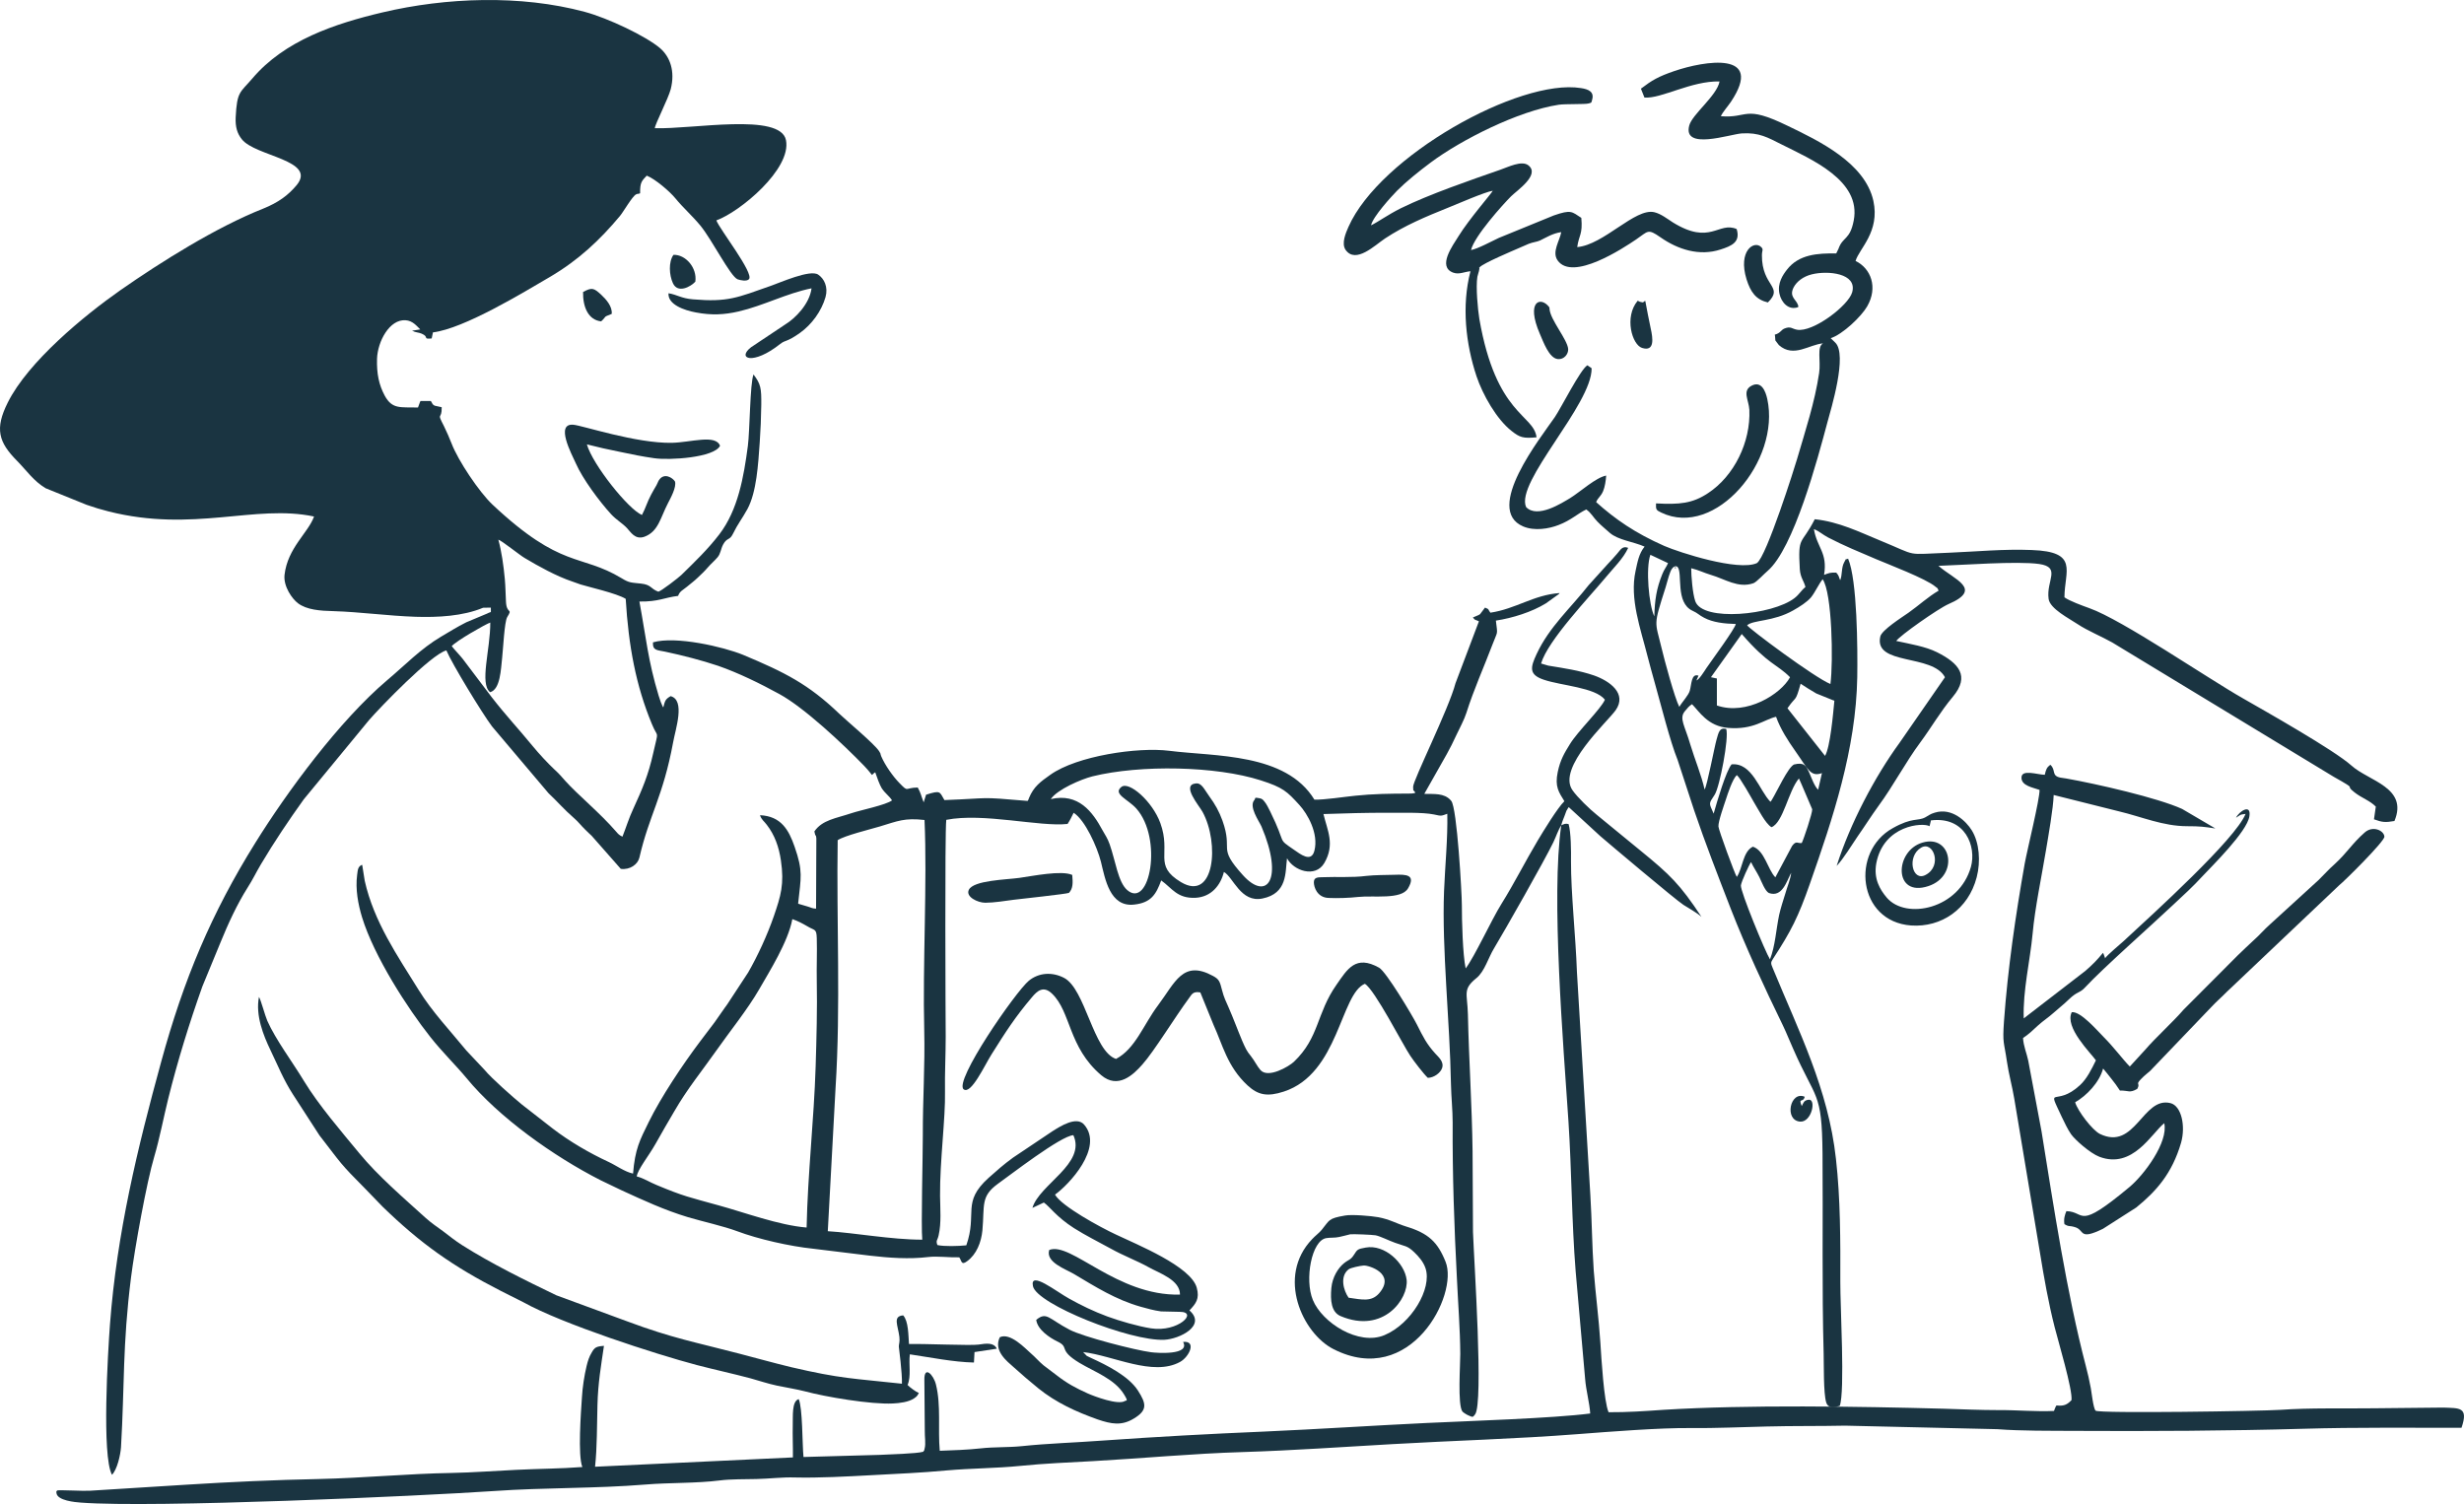<?xml version="1.0" encoding="UTF-8" standalone="no"?>
<!-- Creator: CorelDRAW SE -->

<svg
   xml:space="preserve"
   width="174.485mm"
   height="106.508mm"
   version="1.1"
   style="clip-rule:evenodd;fill-rule:evenodd;image-rendering:optimizeQuality;shape-rendering:geometricPrecision;text-rendering:geometricPrecision"
   viewBox="0 0 17448.528 10650.752"
   id="svg967"
   sodipodi:docname="Produktkategorien_Illu_Hardware-und_Individualentwicklung.svg"
   inkscape:version="1.1.2 (0a00cf5339, 2022-02-04)"
   xmlns:inkscape="http://www.inkscape.org/namespaces/inkscape"
   xmlns:sodipodi="http://sodipodi.sourceforge.net/DTD/sodipodi-0.dtd"
   xmlns="http://www.w3.org/2000/svg"
   xmlns:svg="http://www.w3.org/2000/svg"><sodipodi:namedview
   id="namedview969"
   pagecolor="#ffffff"
   bordercolor="#666666"
   borderopacity="1.0"
   inkscape:pageshadow="2"
   inkscape:pageopacity="0.0"
   inkscape:pagecheckerboard="0"
   inkscape:document-units="mm"
   showgrid="false"
   fit-margin-top="0"
   fit-margin-left="0"
   fit-margin-right="0"
   fit-margin-bottom="0"
   inkscape:zoom="0.72604517"
   inkscape:cx="458.64915"
   inkscape:cy="236.2112"
   inkscape:window-width="1920"
   inkscape:window-height="990"
   inkscape:window-x="1920"
   inkscape:window-y="28"
   inkscape:window-maximized="1"
   inkscape:current-layer="Ebene_x0020_1" />
 <defs
   id="defs916">
  <style
   type="text/css"
   id="style914">
   <![CDATA[
    .fil0 {fill:#010101}
   ]]>
  </style>
 </defs>
 <g
   id="Ebene_x0020_1"
   inkscape:label="Ebene 1"
   inkscape:groupmode="layer"
   transform="translate(-2017.1,-8585.264)">
  <g
   id="_1026199744"
   style="fill:#1a3441;fill-opacity:1">
   <path
   class="fil0"
   d="m 5216,13161 c 31,-37 243,-158 273,-167 1,190 -78,433 -1,493 73,-20 76,-165 85,-243 7,-61 16,-256 36,-289 42,-67 -5,-16 -9,-111 -3,-53 -3,-103 -8,-158 -9,-97 -23,-196 -46,-279 21,4 155,112 187,130 95,57 225,129 336,166 22,7 40,15 59,21 46,15 259,63 320,102 20,333 72,614 186,888 44,108 48,28 9,204 -35,157 -77,254 -142,396 -29,61 -51,133 -76,196 -23,-11 -28,-16 -46,-37 -111,-129 -272,-261 -358,-357 -28,-32 -45,-52 -77,-81 -49,-46 -111,-113 -157,-169 -99,-121 -185,-211 -289,-345 l -205,-271 c -25,-31 -55,-61 -77,-89 z m -975,-918 c -41,115 -187,222 -209,413 -9,83 55,171 95,201 62,47 158,54 252,56 192,6 380,33 581,40 157,5 335,-4 478,-64 l 55,-1 c -2,45 10,23 -26,42 l -148,62 c -66,33 -119,67 -179,102 -145,86 -255,202 -380,307 -340,288 -710,791 -935,1153 -311,499 -507,966 -667,1552 -167,609 -313,1210 -362,1856 -15,201 -59,932 14,1067 36,-35 60,-139 64,-195 26,-445 10,-718 71,-1203 25,-200 111,-677 165,-857 35,-117 68,-286 99,-411 68,-272 148,-530 241,-792 l 129,-313 c 53,-130 116,-268 192,-388 37,-58 57,-102 93,-163 93,-157 200,-316 304,-461 l 462,-561 c 76,-88 440,-466 548,-494 40,95 252,443 323,538 l 400,473 c 64,60 111,116 178,174 36,31 49,52 83,85 18,17 27,27 45,43 l 206,234 c 65,9 121,-32 132,-80 70,-304 167,-428 239,-817 16,-91 88,-298 -18,-326 -37,22 -39,30 -52,80 -2,-2 -3,-8 -4,-6 l -14,-33 c -5,-13 -10,-30 -15,-45 -75,-248 -88,-406 -136,-666 136,2 175,-28 274,-40 12,-34 33,-40 63,-65 26,-22 50,-39 77,-65 22,-21 48,-45 70,-71 24,-28 47,-46 69,-72 23,-27 22,-57 40,-91 27,-50 46,-28 68,-73 36,-74 65,-107 104,-178 65,-121 76,-316 87,-472 6,-83 10,-181 11,-266 1,-118 -3,-146 -55,-215 -25,62 -26,401 -40,506 -29,220 -70,454 -202,626 -81,106 -174,195 -268,287 -17,17 -149,120 -165,119 -55,-21 -48,-49 -121,-57 -71,-8 -83,-4 -138,-38 -294,-177 -423,-60 -915,-522 -93,-88 -242,-309 -289,-432 -17,-42 -34,-83 -54,-123 -55,-107 -14,-38 -16,-134 l -50,-11 c -18,-9 -15,-16 -27,-33 h -73 c -6,9 -2,5 -8,19 l -10,27 c -127,-3 -182,13 -235,-83 -42,-78 -58,-157 -55,-262 4,-122 88,-281 202,-273 51,3 79,41 104,65 l -58,9 c 26,14 45,11 68,21 57,24 3,40 71,34 l 9,-43 c 221,-27 639,-282 829,-393 202,-119 353,-261 495,-431 25,-30 87,-139 114,-153 13,-7 12,-1 29,-8 -1,-77 11,-87 47,-125 61,24 165,114 203,161 54,66 121,125 177,193 82,100 212,359 263,380 19,7 66,17 81,-1 37,-42 -210,-356 -231,-416 167,-60 533,-364 493,-568 -39,-197 -662,-76 -929,-85 2,-29 95,-208 113,-277 32,-127 -5,-228 -75,-289 -99,-85 -370,-214 -535,-258 -454,-122 -982,-102 -1431,4 -339,80 -694,199 -922,468 -86,101 -109,89 -118,276 -3,68 11,114 44,155 96,121 533,147 388,324 -60,72 -129,123 -238,167 -331,131 -720,375 -1010,577 -257,180 -654,507 -798,796 -93,186 -66,280 67,414 66,67 117,143 202,193 l 289,117 c 54,19 101,33 156,47 602,152 1037,-53 1455,36 z"
   id="path919"
   style="fill:#1a3441;fill-opacity:1" />
   <path
   class="fil0"
   d="m 8548,17364 c -220,0 -481,-49 -669,-60 l 55,-1015 c 37,-579 6,-1184 15,-1754 50,-33 228,-76 298,-97 129,-39 175,-62 317,-46 20,441 -14,1022 -2,1491 6,247 -11,495 -10,740 0,154 -13,645 -4,741 z m -819,-86 c -197,-16 -443,-108 -623,-157 -208,-58 -243,-62 -439,-144 -50,-20 -88,-47 -141,-61 7,-50 84,-143 134,-232 44,-80 88,-153 132,-229 93,-161 197,-287 299,-432 86,-123 221,-291 301,-430 74,-129 206,-338 236,-499 39,13 74,32 105,50 54,33 66,15 68,86 3,98 -2,202 0,300 4,197 -2,410 -8,608 -12,378 -56,758 -64,1140 z m 1729,-3034 c 47,-69 216,-141 295,-161 341,-84 876,-73 1191,28 160,51 187,79 274,174 58,63 138,202 107,324 -22,89 -103,22 -143,-5 -127,-88 -49,-27 -170,-272 -11,-22 -27,-55 -42,-72 -9,-10 -13,-18 -33,-22 -42,-9 -28,1 -36,11 -44,46 31,149 49,189 160,376 38,533 -132,344 -184,-204 -66,-165 -144,-385 -24,-66 -52,-116 -93,-172 -37,-51 -54,-96 -95,-92 -106,10 22,156 47,202 121,221 85,639 -153,497 -199,-120 -67,-201 -146,-418 -57,-156 -223,-299 -276,-256 -63,50 47,87 106,153 189,213 95,715 -65,577 -65,-57 -82,-205 -124,-324 -16,-45 -30,-62 -51,-100 -70,-130 -170,-265 -366,-220 z m 3924,-704 c -29,67 -192,223 -248,315 -39,63 -68,111 -86,197 -22,105 8,143 47,207 -48,46 -149,212 -188,277 -89,149 -167,305 -257,449 -73,117 -189,372 -254,458 -21,-99 -27,-336 -27,-450 0,-79 -34,-688 -75,-736 -1,-2 -3,-4 -4,-5 -47,-52 -117,-43 -187,-45 l 159,-281 c 26,-47 44,-83 68,-135 23,-48 56,-110 71,-157 52,-165 124,-324 185,-485 38,-101 37,-61 24,-169 118,-18 255,-61 354,-122 l 92,-66 c 1,-2 4,-4 5,-7 -184,13 -309,112 -490,139 -23,-31 -3,-21 -38,-36 -46,57 -18,41 -79,67 -2,1 -5,2 -7,3 21,25 11,11 43,27 l -166,439 c -47,180 -301,688 -300,733 1,52 5,12 9,34 0,0 31,14 -42,14 -122,0 -254,2 -376,15 -80,8 -221,30 -290,28 -202,-332 -704,-305 -1028,-346 -223,-28 -653,36 -841,169 -71,50 -119,85 -152,165 -6,16 -3,11 -10,21 -362,-31 -242,-19 -589,-6 -35,-58 -24,-72 -130,-38 l -17,54 c -20,-51 -19,-64 -42,-105 -94,1 -63,37 -130,-32 -45,-46 -101,-125 -128,-188 -11,-26 2,-9 -16,-38 -35,-53 -228,-213 -281,-264 -218,-209 -384,-293 -683,-418 -137,-56 -476,-135 -637,-88 -3,59 29,54 86,66 127,27 258,61 375,100 144,50 299,126 434,200 176,96 452,355 601,509 79,83 38,69 78,45 10,31 33,93 46,113 26,39 52,53 73,86 -43,33 -223,69 -288,91 -110,37 -206,47 -262,129 8,45 12,17 14,49 l -2,498 c -32,-2 -33,-8 -62,-16 l -58,-17 c -2,0 -5,-2 -7,-3 20,-188 36,-228 -25,-403 -41,-118 -95,-216 -245,-223 10,32 28,41 48,68 56,72 86,157 100,252 25,169 -1,252 -50,395 -46,133 -114,281 -182,399 l -143,218 c -11,16 -11,17 -22,31 l -72,103 c -37,50 -68,89 -103,136 -122,162 -276,392 -364,571 -63,128 -97,191 -111,365 -58,-12 -120,-58 -172,-82 -138,-64 -277,-145 -397,-237 l -218,-170 c -59,-48 -216,-186 -265,-246 l -128,-136 c -116,-142 -243,-275 -338,-429 -150,-242 -317,-483 -382,-773 l -17,-107 c 0,-2 -1,-5 -2,-7 -28,13 -30,30 -35,73 -13,100 7,207 35,299 85,277 322,644 483,847 86,109 186,206 256,291 229,279 618,555 950,724 l 148,71 c 155,71 303,140 472,191 109,32 250,63 347,99 149,56 373,107 538,124 l 401,49 c 136,16 281,26 413,10 66,-8 146,4 221,2 18,25 13,59 55,28 67,-48 101,-135 109,-219 16,-179 -14,-240 110,-330 81,-57 444,-339 534,-344 92,202 -241,348 -290,515 l 81,-38 c 41,28 88,101 213,181 89,56 164,92 260,145 91,51 187,86 271,133 75,42 221,89 220,193 -448,11 -773,-378 -926,-316 -27,87 116,135 175,170 153,91 296,182 473,232 47,13 92,26 144,33 l 131,3 c 137,-1 -10,147 -202,117 -91,-14 -225,-53 -309,-84 -100,-37 -185,-79 -270,-126 -90,-49 -282,-203 -257,-88 28,127 687,390 930,379 107,-5 301,-100 178,-208 46,-49 73,-82 52,-160 -41,-152 -423,-306 -572,-377 -112,-52 -387,-202 -432,-283 96,-68 348,-333 206,-496 -54,-62 -170,13 -224,47 l -279,187 c -70,51 -113,90 -174,144 -192,174 -77,249 -157,477 -56,6 -158,9 -205,-2 -12,-35 0,-29 9,-69 20,-88 11,-189 10,-279 -2,-249 39,-548 35,-740 -2,-129 5,-258 5,-387 -1,-124 -7,-1440 4,-1536 262,-52 662,51 859,29 19,-29 26,-45 43,-79 81,51 167,243 193,346 30,122 63,324 236,304 119,-13 155,-72 191,-171 77,55 113,129 243,123 112,-6 178,-89 201,-183 66,36 119,220 273,188 178,-36 161,-185 174,-285 46,88 200,142 264,34 77,-132 22,-230 -6,-347 152,-5 307,-10 460,-9 86,1 240,-5 323,12 54,12 50,11 94,-5 4,173 -16,372 -23,548 -16,412 41,917 49,1366 2,93 12,186 12,272 -2,371 11,737 30,1102 8,175 23,364 24,537 1,64 -21,366 16,409 7,7 30,22 43,27 32,14 29,13 46,-8 60,-79 -7,-1074 -15,-1291 l -3,-573 c -4,-323 -26,-646 -33,-969 -4,-150 -39,-176 61,-257 57,-46 84,-145 124,-210 81,-135 355,-617 420,-751 20,-42 34,-87 56,-120 -73,500 15,1556 51,2096 23,351 23,714 51,1062 l 67,761 c 6,81 32,173 36,246 -264,34 -860,53 -1156,67 -379,18 -768,44 -1154,61 -381,16 -769,37 -1147,64 -187,14 -387,20 -566,39 -95,10 -197,5 -294,16 -89,10 -199,14 -289,17 -14,-152 10,-321 -27,-469 -17,-70 -84,-138 -82,-33 l 3,362 c -1,37 8,91 -1,123 -6,23 0,9 -11,24 -42,13 -246,19 -308,22 l -539,15 c -9,-92 -6,-350 -34,-410 -50,15 -40,122 -42,182 -2,78 2,153 1,231 l -1401,66 c 15,-137 13,-297 17,-438 4,-156 25,-275 46,-418 -55,4 -66,11 -86,46 -19,31 -28,60 -37,97 -16,66 -29,150 -33,222 -7,103 -30,413 3,493 -156,12 -311,12 -468,20 -151,7 -305,19 -458,22 -309,5 -622,36 -943,43 -302,6 -632,21 -933,40 l -687,43 c -48,3 -214,-7 -230,-2 -5,9 -7,1 -5,19 7,53 132,64 173,67 517,39 2393,-46 2925,-82 353,-25 721,-17 1073,-46 169,-14 361,-8 526,-29 80,-10 177,-8 260,-10 92,-2 184,-14 273,-11 169,4 370,-7 537,-16 185,-10 358,-17 538,-34 170,-15 351,-15 520,-32 164,-17 357,-25 519,-34 356,-20 696,-53 1057,-64 354,-11 702,-36 1057,-56 431,-25 879,-37 1316,-71 235,-18 576,-45 799,-43 172,2 360,-7 537,-11 184,-5 378,-2 557,-6 l 1077,25 c 168,13 375,11 542,12 536,3 1102,0 1629,-15 371,-11 744,-6 1116,-7 52,-150 -17,-138 -129,-143 l -493,5 c -214,3 -452,-4 -660,11 -129,9 -1281,27 -1309,6 -17,-17 -29,-135 -34,-159 -11,-59 -21,-103 -36,-160 -135,-517 -227,-1125 -313,-1659 l -94,-500 c -10,-50 -34,-104 -37,-161 38,-25 70,-55 105,-88 41,-37 73,-56 112,-91 41,-37 67,-55 107,-94 63,-61 76,-42 117,-87 123,-133 473,-442 623,-584 68,-63 143,-132 205,-200 67,-72 317,-316 334,-426 14,-92 -72,-36 -95,10 30,-17 24,-23 68,-27 -73,180 -651,704 -863,900 -35,32 -110,93 -133,123 0,-1 0,-6 0,-5 l -10,-27 c -1,-2 -2,-5 -4,-7 -43,52 -70,80 -125,128 l -436,336 c -7,-197 45,-407 63,-601 16,-179 64,-406 94,-587 17,-102 52,-298 55,-394 l 463,116 c 160,38 312,105 482,105 93,0 120,4 200,16 l -235,-138 c -173,-79 -607,-178 -822,-216 -13,-2 -28,-4 -40,-6 -67,-13 -30,-55 -72,-91 -26,20 -30,33 -39,71 -54,-1 -166,-42 -165,21 0,57 81,69 128,86 2,63 -87,423 -105,521 -65,368 -120,744 -147,1119 -11,159 0,139 21,284 13,90 37,173 52,263 l 182,1091 c 28,173 60,355 104,527 23,92 129,445 119,517 -27,26 -47,44 -106,37 -4,6 -6,8 -11,21 -7,16 1,1 -7,18 -127,6 -261,-7 -388,-6 -132,0 -267,-6 -396,-10 -601,-16 -1383,-29 -1982,8 -129,9 -257,18 -388,17 -33,-76 -51,-383 -58,-492 -11,-171 -34,-342 -47,-511 -12,-173 -13,-356 -24,-534 l -95,-1580 c -9,-256 -43,-563 -42,-784 1,-75 0,-205 -17,-264 -23,-6 -33,0 -52,9 6,-27 14,-41 23,-66 l 14,-38 c 1,-2 3,-4 4,-6 7,-13 7,-12 12,-19 l 223,205 c 59,51 532,450 589,487 33,21 96,56 128,85 -152,-230 -222,-298 -432,-469 l -310,-254 c -49,-39 -137,-124 -171,-173 -114,-159 249,-487 305,-567 83,-118 -42,-207 -152,-246 -104,-36 -215,-52 -325,-70 l -51,-15 c 48,-164 342,-470 462,-615 51,-62 121,-129 155,-204 -42,-16 -54,14 -79,42 -25,28 -37,43 -67,74 l -134,148 c -127,162 -278,294 -368,487 -45,96 -57,147 51,183 123,42 363,54 432,141 z"
   id="path921"
   style="fill:#1a3441;fill-opacity:1" />
   <path
   class="fil0"
   d="m 14551,15379 c -32,-50 -211,-484 -206,-524 4,-28 57,-144 72,-165 16,35 40,69 59,107 15,31 40,98 67,112 95,34 126,-83 158,-143 -3,41 -30,105 -42,149 -15,50 -31,95 -43,149 -23,110 -27,217 -65,315 z m -235,-584 c -15,-22 -129,-333 -130,-357 -2,-36 41,-155 53,-192 12,-37 46,-143 77,-172 22,15 104,162 120,190 32,52 84,156 126,179 84,-34 119,-257 194,-345 4,5 93,217 94,218 2,27 -61,214 -74,239 -29,5 -38,-20 -68,20 l -119,223 c -54,-55 -76,-190 -159,-217 -72,34 -72,154 -114,214 z m -228,-619 c -21,-97 -70,-215 -101,-318 -39,-135 -81,-185 -39,-236 19,-23 30,-37 51,-50 49,49 111,157 257,168 179,14 252,-59 338,-79 32,89 85,170 135,241 92,130 108,187 190,158 l -27,118 c -27,-26 -48,-87 -63,-121 -23,-49 -36,-76 -108,-58 -43,21 -120,190 -156,249 -6,10 -6,10 -11,15 -78,-79 -129,-279 -275,-265 -40,49 -102,260 -127,349 -34,-79 -37,-66 8,-135 35,-56 102,-404 81,-465 -48,-12 -54,26 -68,74 -15,52 -67,328 -85,355 z m 587,-575 c 1,-2 3,-4 4,-6 59,-85 51,-33 89,-168 37,24 67,44 111,69 l 121,49 c 1,-2 5,2 7,3 -9,93 -29,326 -66,390 z m -766,-10 c -33,-62 -107,-337 -126,-418 -46,-193 -60,-150 29,-429 11,-35 19,-72 33,-108 14,-38 39,-49 52,-35 37,43 -18,252 105,309 40,18 44,30 83,50 62,33 143,42 224,44 -6,34 -166,251 -208,312 -17,26 -51,81 -71,88 l 15,-34 c -52,-19 -49,63 -62,107 -10,34 -55,80 -74,114 z m -30,-982 c 7,11 8,-19 -2,-4 z m 472,466 c 189,218 249,212 342,306 -64,119 -308,273 -518,200 v -191 l -42,-9 z m 38,-62 c 46,-39 185,-25 326,-105 48,-27 98,-59 127,-93 30,-38 53,-92 82,-128 67,96 76,584 55,742 -109,-43 -581,-395 -590,-416 z m -657,-63 c -39,-80 -62,-341 -28,-436 l 125,59 c -11,27 -27,43 -41,79 -41,102 -53,182 -56,298 z m -95,-3737 25,63 c 119,10 331,-119 532,-114 -19,102 -195,233 -215,313 -46,176 287,61 372,55 123,-8 186,30 278,76 215,108 570,257 515,541 -27,140 -77,112 -108,200 l -16,33 c -131,-2 -265,6 -349,115 -28,36 -69,95 -53,170 12,59 63,121 133,95 0,-2 0,-7 0,-5 0,1 0,-5 0,-6 -15,-46 -66,-61 -33,-128 22,-42 68,-78 129,-93 112,-28 324,-9 286,127 -26,94 -278,286 -391,265 -35,-6 -43,-26 -87,-9 -28,11 -28,33 -70,44 3,10 3,38 4,41 l 25,33 c 105,93 217,-6 313,-12 -46,23 -15,124 -28,210 -31,208 -97,406 -156,608 -14,49 -217,694 -285,738 -132,59 -548,-75 -656,-122 -206,-91 -347,-189 -482,-310 14,-34 32,-38 49,-77 13,-30 20,-77 22,-111 -74,14 -179,112 -256,160 -56,33 -231,147 -311,63 -79,-177 467,-726 464,-983 l -30,-21 c -48,27 -186,301 -230,366 -101,147 -506,655 -225,775 80,34 182,17 251,-10 89,-34 133,-80 196,-110 36,25 50,57 79,86 30,31 56,51 88,80 59,51 167,62 246,97 -41,51 -50,109 -64,173 -43,197 36,409 84,600 17,67 34,126 51,188 45,159 109,417 163,550 l 117,357 c 79,233 170,466 259,696 109,279 237,555 369,826 27,56 48,111 73,166 161,369 204,296 208,743 4,472 -5,946 8,1418 2,73 -2,278 18,343 15,46 56,36 96,25 38,-102 3,-709 4,-879 1,-291 1,-588 -31,-871 -54,-494 -264,-904 -447,-1349 -15,-36 -16,-40 2,-68 128,-196 178,-295 261,-532 162,-462 326,-950 335,-1461 3,-203 0,-690 -65,-840 -28,15 -3,-17 -27,25 -22,38 -13,92 -29,128 -11,-25 -7,-31 -28,-54 -45,-1 -50,3 -86,16 26,-158 -50,-192 -72,-324 38,15 59,37 100,59 115,60 220,102 341,154 79,34 354,138 420,195 24,20 8,0 22,28 -73,42 -142,106 -213,156 -47,33 -190,123 -200,169 -46,207 369,121 458,288 l -322,465 c -175,240 -349,570 -445,871 46,-47 109,-151 148,-208 52,-74 94,-142 150,-219 103,-140 192,-310 294,-447 80,-108 140,-215 231,-324 123,-147 41,-238 -112,-315 -82,-41 -189,-58 -289,-80 24,-37 297,-229 370,-261 249,-107 38,-174 -71,-271 166,-5 557,-35 713,-13 158,23 49,117 67,247 9,70 146,139 204,178 70,47 173,89 247,131 l 1568,951 c 189,106 65,46 147,110 52,41 107,57 151,101 l -13,90 c 60,22 81,23 145,12 99,-238 -182,-282 -305,-393 -123,-110 -610,-385 -767,-475 -249,-141 -854,-556 -1088,-639 -50,-18 -141,-51 -177,-77 1,-188 105,-323 -232,-335 -199,-8 -388,11 -582,19 -326,12 -210,29 -493,-87 -144,-59 -289,-132 -461,-150 -96,189 -120,110 -106,353 4,61 29,83 40,127 -33,27 -42,51 -78,79 -156,120 -650,169 -702,22 -19,-54 -29,-179 -29,-234 51,12 89,32 139,47 100,29 194,97 302,59 23,-9 75,-66 99,-86 186,-158 356,-796 425,-1055 24,-89 144,-478 55,-563 l -32,-31 c 86,-28 217,-154 258,-225 78,-135 27,-269 -82,-322 25,-87 174,-206 126,-426 -60,-269 -386,-425 -611,-533 -307,-149 -273,-50 -469,-66 14,-31 50,-70 72,-103 239,-360 -186,-290 -401,-217 -116,40 -158,65 -237,125 z"
   id="path923"
   style="fill:#1a3441;fill-opacity:1" />
   <path
   class="fil0"
   d="m 12588,9936 c -7,17 -168,201 -242,321 -41,66 -153,217 -38,259 42,15 78,-6 122,-10 -64,246 -33,516 43,744 44,131 142,304 248,387 58,46 82,54 177,45 -20,-164 -286,-155 -405,-838 -11,-69 -26,-225 -14,-299 l 9,-33 c 1,-2 2,-4 2,-6 0,-1 3,-15 3,-17 5,-23 -15,8 3,-12 27,-29 229,-114 277,-135 25,-11 43,-19 69,-30 30,-12 60,-14 81,-24 38,-18 89,-51 150,-59 -11,62 -68,140 -26,200 106,151 466,-87 556,-148 87,-59 81,-79 173,-15 123,86 275,135 425,86 78,-25 143,-52 114,-145 -130,-55 -185,118 -452,-47 -36,-23 -84,-61 -131,-72 -136,-32 -357,231 -546,247 12,-86 40,-89 29,-207 -68,-44 -71,-60 -195,-17 l -389,159 c -50,23 -148,77 -197,86 23,-98 227,-324 283,-380 42,-42 209,-153 123,-220 -47,-37 -145,13 -198,31 -218,76 -501,173 -705,273 -92,46 -158,95 -211,121 13,-62 147,-207 184,-245 66,-66 154,-137 240,-201 212,-158 617,-364 905,-408 48,-7 188,-2 211,-9 23,-7 19,-1 26,-28 15,-54 -25,-73 -80,-81 -436,-70 -1424,482 -1646,983 -18,41 -52,117 -20,163 72,101 208,-34 279,-81 139,-92 290,-155 444,-217 60,-24 267,-114 319,-121 z"
   id="path925"
   style="fill:#1a3441;fill-opacity:1" />
   <path
   class="fil0"
   d="m 8524,18450 c -22,-9 -65,-41 -80,-57 27,-64 7,-144 16,-217 143,21 309,55 454,58 l 4,-74 158,-24 c -22,-46 -76,-37 -130,-29 -54,8 -384,-7 -492,-4 -5,-62 -3,-160 -41,-203 -76,6 -37,70 -27,153 4,37 -4,49 -4,68 0,1 25,192 22,263 -346,-38 -429,-34 -788,-118 -128,-31 -244,-64 -364,-95 -314,-82 -473,-109 -792,-228 l -503,-185 c -222,-107 -462,-225 -667,-355 -56,-36 -80,-57 -133,-97 -42,-31 -85,-59 -129,-99 -150,-136 -336,-296 -464,-452 -123,-149 -291,-344 -394,-514 -77,-128 -202,-295 -260,-427 -17,-39 -45,-147 -59,-169 -26,131 32,274 81,376 55,115 93,211 160,315 l 187,289 c 159,205 140,193 330,384 l 117,121 c 270,262 496,422 838,597 l 159,80 c 276,154 938,368 1229,445 127,33 256,61 380,94 65,18 119,37 189,52 62,13 138,25 196,40 144,39 468,94 623,86 47,-2 112,-10 150,-36 26,-17 26,-26 34,-38 z"
   id="path927"
   style="fill:#1a3441;fill-opacity:1" />
   <path
   class="fil0"
   d="m 9920,16084 c -161,-53 -217,-496 -368,-574 -85,-44 -179,-37 -249,20 -93,76 -537,717 -461,770 53,36 147,-170 197,-249 101,-161 168,-265 285,-403 38,-46 82,-85 143,-26 135,129 114,378 348,577 119,101 227,-2 292,-76 83,-93 227,-330 331,-471 21,-30 30,-47 79,-39 l 94,231 c 63,136 96,294 241,428 73,67 138,82 257,43 388,-127 400,-691 573,-763 69,39 273,439 322,510 25,38 96,130 124,156 45,-1 90,-36 101,-69 16,-46 -28,-80 -49,-104 -62,-69 -84,-115 -130,-206 -33,-65 -217,-373 -267,-401 -166,-93 -224,9 -302,121 -143,204 -120,372 -301,545 -36,34 -183,120 -237,59 -24,-27 -41,-65 -68,-99 -30,-36 -39,-57 -61,-107 -35,-83 -63,-161 -97,-238 -17,-38 -34,-73 -46,-121 -16,-62 -20,-78 -65,-102 -213,-116 -268,48 -389,209 -103,137 -160,307 -297,379 z"
   id="path929"
   style="fill:#1a3441;fill-opacity:1" />
   <path
   class="fil0"
   d="m 17099,16138 c -50,-51 -112,-136 -186,-210 -41,-41 -162,-183 -225,-175 -53,107 134,288 171,341 -31,64 -65,132 -113,176 -174,161 -239,-12 -128,226 20,42 41,86 65,121 27,39 135,135 201,160 236,89 369,-166 459,-238 30,135 -143,366 -246,452 -378,315 -307,174 -447,171 -11,26 -20,54 -14,92 35,21 31,8 74,21 72,20 24,97 199,12 l 236,-151 c 140,-114 253,-239 317,-458 34,-120 2,-262 -75,-281 -197,-49 -249,340 -500,218 -52,-26 -156,-160 -175,-224 82,-47 172,-141 198,-239 20,23 38,47 59,73 13,16 19,24 30,39 l 26,38 c 1,1 2,4 4,6 62,-1 68,20 123,-12 25,-46 -19,-24 31,-74 20,-21 39,-34 61,-54 l 431,-450 c 38,-41 72,-69 111,-109 l 796,-755 c 33,-25 322,-311 320,-344 -3,-44 -82,-80 -139,-30 -93,82 -123,142 -215,226 -42,37 -67,67 -111,110 l -345,315 c -45,40 -74,76 -116,113 -46,42 -72,68 -113,107 l -383,384 c -70,82 -203,203 -271,283 z"
   id="path931"
   style="fill:#1a3441;fill-opacity:1" />
   <path
   class="fil0"
   d="m 11578,17326 c 15,-3 158,3 180,7 35,7 95,38 138,53 70,26 85,18 136,67 27,26 64,65 80,114 47,143 -100,393 -291,473 -183,77 -441,-88 -507,-249 -60,-144 -9,-422 95,-438 28,-5 60,-1 91,-8 24,-5 53,-13 78,-19 z m -36,-133 c -122,21 -108,32 -166,102 -17,21 -46,42 -67,65 -255,266 -68,668 151,779 546,278 887,-386 794,-618 -56,-140 -121,-202 -279,-250 -71,-22 -114,-50 -197,-66 -49,-9 -187,-21 -236,-12 z"
   id="path933"
   style="fill:#1a3441;fill-opacity:1" />
   <path
   class="fil0"
   d="m 9355,17932 c 9,69 94,126 150,153 90,43 0,57 157,152 107,64 248,113 315,223 34,55 14,40 7,46 -48,32 -219,-33 -264,-53 -87,-39 -147,-72 -218,-127 -30,-23 -67,-50 -95,-72 -35,-29 -59,-59 -91,-86 -37,-32 -145,-149 -219,-113 -47,97 55,173 96,210 52,47 119,105 176,151 126,102 269,167 421,221 97,33 169,46 254,-5 101,-60 91,-106 31,-200 -66,-102 -217,-178 -333,-231 -7,-3 -22,-10 -29,-14 l -26,-27 c 212,24 494,175 686,70 66,-36 120,-152 22,-142 52,95 -182,79 -227,73 -111,-14 -484,-110 -578,-160 -147,-77 -162,-130 -235,-69 z"
   id="path935"
   style="fill:#1a3441;fill-opacity:1" />
   <path
   class="fil0"
   d="m 6797,11995 c -16,-26 -77,-66 -114,-9 -7,11 -11,25 -17,35 -11,20 -25,41 -38,67 -28,52 -40,98 -65,144 -95,-39 -349,-356 -390,-500 81,21 149,36 234,53 84,18 158,33 243,45 108,16 425,-4 466,-88 -31,-83 -205,-24 -341,-21 -253,5 -634,-123 -698,-128 -129,-11 -13,206 18,274 48,109 165,267 249,359 40,43 78,62 113,99 26,27 57,85 124,61 99,-37 113,-136 167,-239 17,-33 61,-112 49,-152 z"
   id="path937"
   style="fill:#1a3441;fill-opacity:1" />
   <path
   class="fil0"
   d="m 6751,10662 c -6,80 112,121 195,136 110,21 201,16 301,-7 177,-41 341,-129 517,-164 -14,111 -116,213 -185,255 l -243,162 c -104,80 11,132 206,-23 40,-31 44,-10 141,-79 82,-59 151,-152 180,-253 20,-72 -10,-131 -52,-159 -57,-39 -272,58 -337,80 -236,83 -302,116 -550,95 -84,-7 -111,-33 -173,-43 z"
   id="path939"
   style="fill:#1a3441;fill-opacity:1" />
   <path
   class="fil0"
   d="m 15690,14395 c 245,-31 324,186 284,329 -84,299 -459,376 -595,219 -51,-60 -95,-136 -75,-245 52,-271 331,-290 377,-262 l 8,-33 c 0,-1 2,-6 1,-8 z m 28,-55 c -34,10 -39,18 -67,33 -54,29 -91,-2 -231,77 -299,166 -248,661 130,689 213,15 406,-114 465,-342 29,-111 19,-245 -35,-332 -39,-63 -140,-163 -262,-125 z"
   id="path941"
   style="fill:#1a3441;fill-opacity:1" />
   <path
   class="fil0"
   d="m 13744,12150 c -2,45 2,48 37,65 384,185 846,-368 751,-804 -12,-54 -41,-132 -112,-94 -67,36 -19,101 -15,170 10,229 -108,469 -292,590 -111,74 -203,82 -369,73 z"
   id="path943"
   style="fill:#1a3441;fill-opacity:1" />
   <path
   class="fil0"
   d="m 11567,17775 c -36,-51 -64,-151 0,-201 14,-11 80,-25 107,-27 33,-3 232,57 108,198 -54,60 -118,44 -215,30 z m 121,-355 c -57,10 -59,13 -83,51 -25,39 -38,33 -72,61 -40,33 -81,97 -88,174 -8,87 -1,171 65,199 304,129 483,-124 468,-257 -14,-119 -156,-253 -290,-228 z"
   id="path945"
   style="fill:#1a3441;fill-opacity:1" />
   <path
   class="fil0"
   d="m 9587,14908 c 29,-32 28,-70 23,-127 -76,-34 -276,7 -375,21 -94,13 -323,17 -357,84 -25,50 63,92 116,92 60,0 142,-13 201,-21 48,-6 376,-41 392,-49 z"
   id="path947"
   style="fill:#1a3441;fill-opacity:1" />
   <path
   class="fil0"
   d="m 11692,14788 c -101,13 -211,5 -302,9 -41,1 -68,-1 -69,36 0,34 23,108 104,111 63,3 147,0 210,-7 109,-12 305,21 353,-61 57,-97 -13,-99 -95,-96 -66,2 -139,1 -201,8 z"
   id="path949"
   style="fill:#1a3441;fill-opacity:1" />
   <path
   class="fil0"
   d="m 15621,14588 c 87,-52 153,130 32,193 -95,51 -135,-132 -32,-193 z m 10,-36 c -199,58 -207,391 42,308 218,-72 165,-369 -42,-308 z"
   id="path951"
   style="fill:#1a3441;fill-opacity:1" />
   <path
   class="fil0"
   d="m 12989,10762 c -59,-81 -170,-48 -67,189 24,54 64,170 126,177 46,5 76,-37 74,-71 -5,-67 -126,-206 -132,-283 z"
   id="path953"
   style="fill:#1a3441;fill-opacity:1" />
   <path
   class="fil0"
   d="m 14536,10727 c 116,-114 -43,-110 -42,-334 0,-35 13,-40 -5,-58 -50,-50 -166,26 -104,228 29,92 67,144 151,164 z"
   id="path955"
   style="fill:#1a3441;fill-opacity:1" />
   <path
   class="fil0"
   d="m 13668,10716 c -20,7 -4,16 -39,6 0,0 -8,-5 -15,-7 -97,116 -39,312 31,334 92,29 76,-71 62,-135 -14,-64 -27,-135 -39,-198 z"
   id="path957"
   style="fill:#1a3441;fill-opacity:1" />
   <path
   class="fil0"
   d="m 6941,10580 c 14,-99 -70,-194 -155,-190 -36,51 -30,143 -4,200 34,76 126,26 159,-10 z"
   id="path959"
   style="fill:#1a3441;fill-opacity:1" />
   <path
   class="fil0"
   d="m 6146,10653 c -2,105 36,198 128,208 45,-41 7,-26 75,-53 5,-53 -39,-102 -74,-135 -53,-49 -66,-54 -129,-20 z"
   id="path961"
   style="fill:#1a3441;fill-opacity:1" />
   <path
   class="fil0"
   d="m 14776,16418 c -26,-64 10,-20 21,-66 -104,-45 -147,168 -32,176 82,5 116,-163 59,-155 -34,5 -35,21 -48,45 z"
   id="path963"
   style="fill:#1a3441;fill-opacity:1" />
  </g>
 </g>
</svg>
